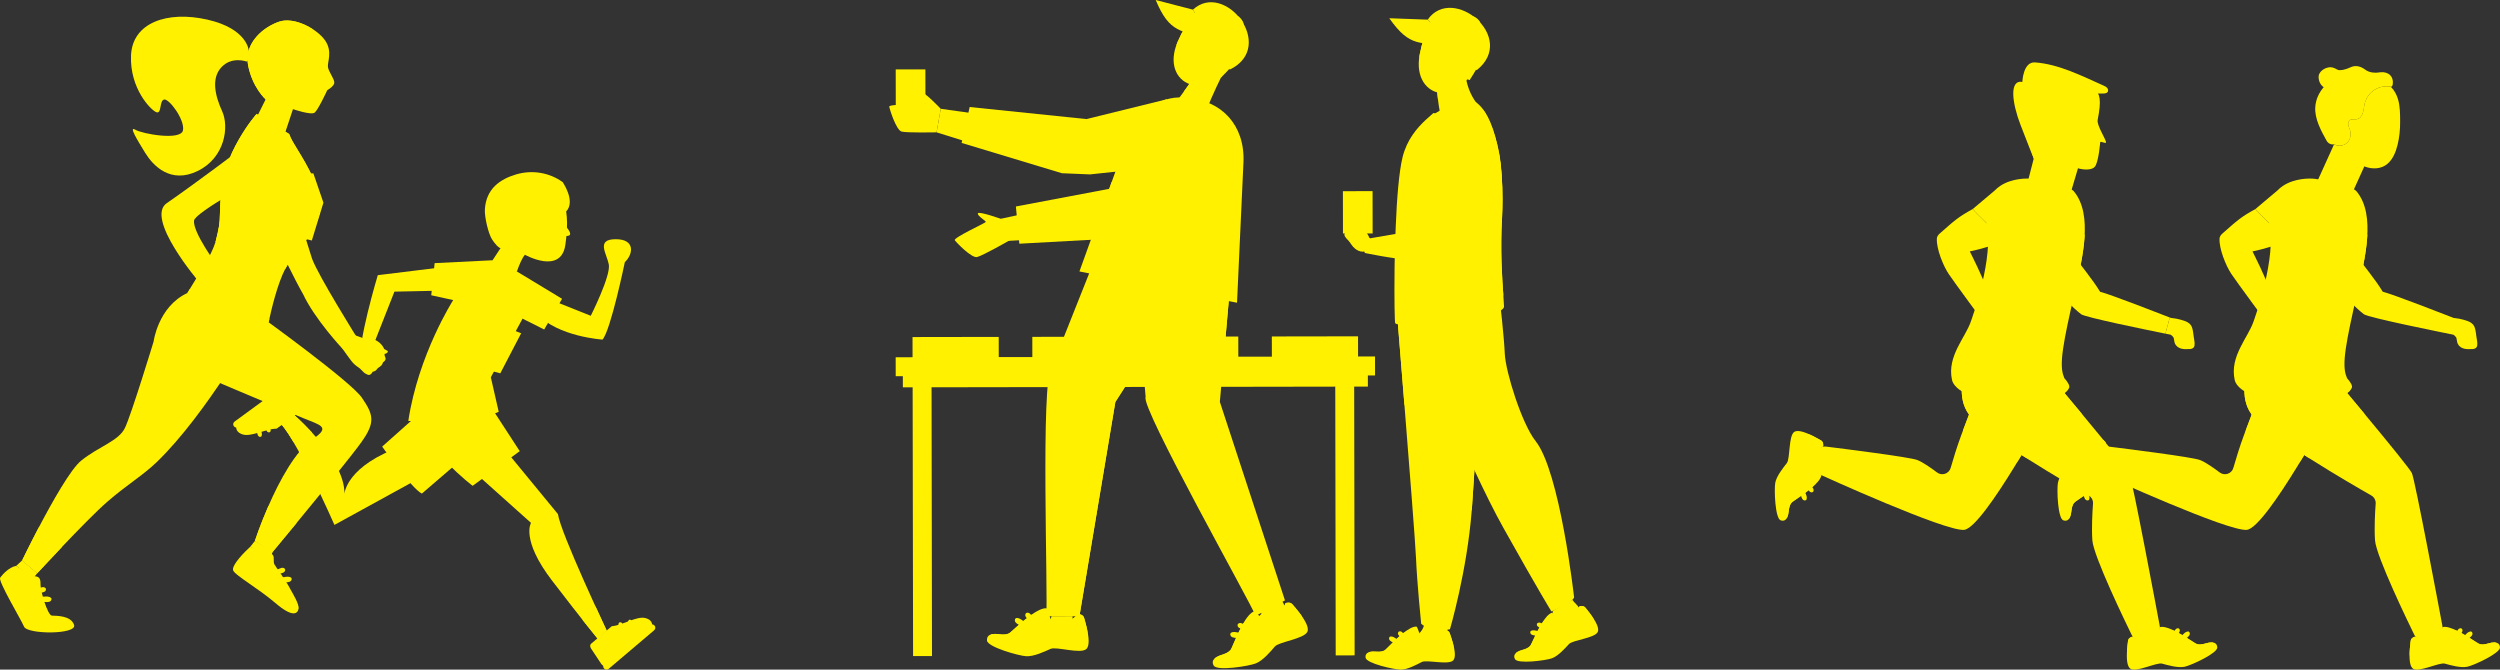 <?xml version="1.0" encoding="UTF-8"?>
<svg id="_レイヤー_2" data-name="レイヤー 2" xmlns="http://www.w3.org/2000/svg" xmlns:xlink="http://www.w3.org/1999/xlink" viewBox="0 0 112.829 30.221">
  <rect x="0" y="0" width="112.829" height="30.221" fill="#333333" stroke="none"/>
  <defs>
    <style>
      .cls-1 {
        clip-path: url(#clippath);
      }

      .cls-2, .cls-3 {
        fill: #fff100;
      }

      .cls-4 {
        clip-path: url(#clippath-1);
      }

      .cls-5 {
        clip-path: url(#clippath-3);
      }

      .cls-6 {
        clip-path: url(#clippath-2);
      }

      .cls-7 {
        clip-path: url(#clippath-6);
      }

      .cls-8 {
        clip-path: url(#clippath-5);
      }

      .cls-3 {
        stroke-width: 0px;
      }
    </style>
    <clipPath id="clippath">
      <path class="cls-3" d="M49.366,5.477l-1.067.206c-.094.018-.19.021-.284.008l-5.557-.781-.189,1.063,5.03,1.573c.576.221,1.6.053,2.204.032l-.137-2.101Z"/>
    </clipPath>
    <clipPath id="clippath-1">
      <path class="cls-3" d="M49.445,11.611l-1.987,4.996c-.504.515-.15,10.354-.24,11.205l1.498-.002,1.622-9.67,3.618-5.632-4.511-.895Z"/>
    </clipPath>
    <clipPath id="clippath-2">
      <path class="cls-3" d="M51.182,11.676l.522,6.244c-.236.461,4.757,9.306,4.964,9.875l1.325-.698-2.939-8.961.483-5.477-4.355-.984Z"/>
    </clipPath>
    <clipPath id="clippath-3">
      <path class="cls-3" d="M55.446,2.841c-.975,1.908-3.253.901-2.214-1.13.853-2.019,3.068-.668,2.214,1.13Z"/>
    </clipPath>
    <clipPath id="clippath-5">
      <path class="cls-3" d="M52.265,7.608l-1.045.954-6.062,1.314.221,1.001,6.249-.33c.773.003,1.637-.87,2.226-1.281l-1.59-1.657Z"/>
    </clipPath>
    <clipPath id="clippath-6">
      <path class="cls-3" d="M66.523,2.888c-.541,2.073-2.983,1.58-2.405-.627.398-2.155,2.853-1.313,2.405.627Z"/>
    </clipPath>
  </defs>
  <g id="hyoushi">
    <g>
      <g>
        <g>
          <path class="cls-3" d="M93.378,8.957l.405-1.362s.512.158.746-.054c.098-.088.2-.486.258-1.12.006-.068.255.079.26.009.009-.135-.424-.767-.376-1.016.177-.913.109-1.161-.148-1.43-.571-.598-2.639-.754-2.956.241s-.244,1.486.218,2.933l-.363,1.414,1.955.384Z"/>
          <path class="cls-3" d="M94.107,4.21c-.034.409-.385.86-.723,1.029-.177.088-.633.119-.633.119.007.152.104.513.153.702-.079.048-.158.095-.236.143-.104-.164-.222-.469-.348-.616-.072-.084-.22-.183-.329-.114-.072.046-.105.134-.114.219-.024.217.086.444.271.561-.011.071-.045.516-.045.516l-.316.39s-.252-.62-.602-1.533c-.364-.951-.524-2.033.087-1.929,0,0,.03-.918.572-.88,1.066.075,2.126.615,3.089,1.044.06.027.121.055.164.104.043.049.063.125.028.181-.041.067-.133.074-.211.075-.269.001-.538.006-.806-.011Z"/>
          <path class="cls-3" d="M89.554,14.763c-.044-.129-.078-.26-.098-.395-.011-.074-.037-.167,0-.237,0,0,0-.002,0-.003-.012-.046.013-.08.048-.096.032-.072.105-.128.18-.16.14-.059.258-.007.347.108.085.11.149.316.299.397.019.01.042.012.064.015.112.014.209.012.303.085.161.124.195.317.194.508.014.142.005.293-.147.323-.126.025-.282-.006-.409-.016-.127-.011-.261-.017-.385-.047-.239-.058-.321-.269-.395-.483Z"/>
          <path class="cls-3" d="M89.475,12.562c-.15-.34-.304-.678-.472-1.009-.031-.06-.064-.131-.102-.205.558-.116.943-.257,1.366-.385-.013-.015-.027-.031-.04-.046-.121-.209-.247-.415-.377-.618-.143-.224-.652-.65-.813-.867-.668.366-.834.527-1.447,1.067-.081.071-.171.138-.177.277-.019.456.279,1.203.528,1.579.238.36,1.64,2.257,1.64,2.257l.547-.464s-.349-.899-.653-1.586Z"/>
          <g>
            <g>
              <path class="cls-3" d="M92.061,18.473c.139.123.174.326.083.488-.231.415-.699,1.24-1.227,2.1-.836,1.362-1.825,2.81-2.274,2.852-.851.08-6.442-2.468-6.442-2.468l-.524-.243c-.291-.135-.308-.543-.03-.702l.518-.296c.074-.042.159-.06.244-.049.678.084,3.793.473,4.127.608.252.102.602.345.882.558.222.168.543.063.619-.205.12-.425.296-.988.475-1.471.354-.961.783-2.062,1.033-2.696.101-.255.424-.331.629-.149l1.887,1.673Z"/>
              <path class="cls-3" d="M92.144,18.961c-.205.368-.595,1.058-1.05,1.809-.103.17-.318.242-.498.158-.583-.27-1.296-.733-1.835-1.108-.148-.103-.206-.293-.143-.462.33-.887.702-1.838.927-2.409.101-.255.424-.331.629-.149l1.887,1.673c.139.123.174.326.083.488Z"/>
            </g>
            <path class="cls-3" d="M97.477,28.358l-.054.545c-.031.314-.4.467-.644.267l-.469-.385c-.044-.036-.079-.08-.104-.131-.255-.521-1.725-3.546-1.775-4.271-.038-.563.002-1.28.03-1.651.011-.152-.065-.294-.197-.37-.458-.261-1.574-.905-2.682-1.606-1.195-.756-2.383-1.579-2.728-2.062-.557-.777-.253-1.814-.048-2.319.072-.177.26-.276.447-.237l2.996.628c.086.018.164.064.22.131.239.284.935,1.112,1.654,1.981.928,1.118,1.893,2.303,1.972,2.473.144.316,1.26,6.268,1.377,6.896.007.037.008.072.004.11Z"/>
            <path class="cls-3" d="M93.918,18.632c.125.151.12.369-.008.517-.237.275-.509.522-.8.738-.413.307-.864.557-1.33.778-.123.058-.267.048-.382-.025-1.131-.723-2.217-1.487-2.544-1.944-.557-.777-.253-1.814-.048-2.319.072-.177.26-.276.447-.237l2.996.628c.086.018.164.064.22.131.216.257.806.959,1.449,1.733Z"/>
            <g>
              <path class="cls-3" d="M80.365,23.484c-.252-.082-.299-1.387-.245-1.693.055-.306.364-.688.522-.89.157-.203.072-1.224.334-1.408.077-.053.198-.049.336-.017.338.084.777.349.871.4.133.072.099.261.099.261,0,0,0,.001-.002.002-.049.032-.668.462-.733.696-.005.018-.005.036-.004.053-.037.053-.063.099-.073.135-.033.116.117.274.278.413.179.155.184.437.004.591-.001.001-.003.002-.004.003-.004.002-.006.004-.008.006-.27.202-.62.454-.78.568-.01.008-.02.015-.03.021-.01.008-.02.015-.028.02-.18.126-.168.468-.198.572-.015.046-.032.12-.071.181-.049.077-.128.131-.268.086Z"/>
              <path class="cls-3" d="M80.633,23.399c-.189-.282-.221-1.355-.172-1.629.055-.306.364-.688.522-.89.101-.13.102-.598.159-.965.04-.256.316-.406.551-.298.227.105.43.226.49.259.133.072.099.261.099.261,0,0,0,.001-.002.002-.049.032-.668.462-.733.696-.005.018-.005.036-.004.053.038.23.667.488.659.557-.01.08-.059.17-.132.264-.083.105-.197.215-.322.322-.004.002-.006.004-.008.006-.284.241-.623.465-.78.568-.01.008-.02.015-.03.021-.01.008-.02.015-.028.02-.18.126-.168.468-.198.572-.015.046-.032.12-.071.181Z"/>
              <path class="cls-3" d="M81.841,22.174c.024-.071.006-.105-.034-.163-.032-.046-.063-.093-.098-.138-.054-.071-.121-.192-.224-.183-.04.003-.055.041-.047.075.02.084.078.171.121.244.043.074.094.204.189.212.034.003.08-.01.093-.048Z"/>
              <path class="cls-3" d="M81.534,22.533c.032-.1-.015-.193-.054-.287-.038-.092-.079-.196-.144-.272-.051-.06-.166-.035-.155.057.011.096.051.188.082.279.028.082.05.205.125.256.043.029.126.033.146-.031Z"/>
            </g>
            <g>
              <path class="cls-3" d="M100.071,29.213c.021.264-1.165.81-1.469.877-.304.067-.775-.072-1.023-.14-.247-.067-1.158.404-1.428.233-.079-.051-.122-.164-.145-.304-.053-.344.024-.851.035-.958.016-.15.202-.191.202-.191,0,0,.001,0,.003.001.048.033.684.439.925.409.018-.002.035-.009.05-.017.063.013.115.02.153.016.12-.014.208-.213.274-.415.074-.225.333-.338.545-.231.001,0,.003.001.004.002.003.003.006.004.009.005.29.172.658.398.824.502.012.006.022.013.031.019.012.006.022.013.029.018.185.118.496-.024.604-.037.048-.004.123-.017.194-.003.09.016.17.068.182.214Z"/>
              <path class="cls-3" d="M99.889,28.999c-.188.282-1.166.725-1.437.785-.304.067-.775-.072-1.023-.14-.159-.043-.591.136-.952.224-.252.061-.496-.136-.486-.394.01-.25.044-.484.051-.552.016-.15.202-.191.202-.191,0,0,.001,0,.003.001.048.033.684.439.925.409.018-.002.035-.009.05-.017.198-.124.194-.803.261-.822.078-.021.18-.011.294.021.129.037.275.099.421.173.003.003.006.004.009.005.332.169.669.396.824.502.012.006.022.013.031.019.012.006.022.013.029.018.185.118.496-.024.604-.037.048-.004.123-.017.194-.003Z"/>
              <path class="cls-3" d="M98.294,28.354c-.074.005-.099.035-.137.094-.03.048-.062.095-.09.143-.045.077-.131.186-.083.277.018.035.059.035.088.015.07-.05.128-.137.179-.206.051-.068.152-.165.123-.256-.011-.033-.04-.07-.08-.068Z"/>
              <path class="cls-3" d="M98.743,28.499c-.105.009-.173.088-.244.161-.07.071-.151.148-.196.238-.036.071.032.166.112.121.084-.047.154-.119.226-.183.065-.058.17-.125.188-.214.011-.051-.018-.128-.085-.123Z"/>
            </g>
          </g>
          <path class="cls-3" d="M93.599,8.637c-.196-.238-1.319-.484-1.871-.564-.248-.036-.933-.031-1.455.317,0,0-.003.002-.003.002-.087.058-.169.126-.244.205l-.991.835c.112.15.393.402.603.617.399,1.503-.663,4.38-.693,4.468-.245.721-1.08,1.563-.849,2.624.077.354.548.598.733.665.997.36,1.841.408,2.905.285.263-.03.731-.075.989-.133.241-.055.569-.232.66-.455.038-.093-.049-.248-.219-.44-.004-.015-.007-.032-.013-.045-.245-.547-.019-1.61.473-3.79.347-1.54.862-3.515-.025-4.59Z"/>
          <path class="cls-3" d="M93.625,13.227c.186-.823.419-1.77.461-2.638l-.432-.077-.486,2.192.458.524Z"/>
          <g>
            <path class="cls-3" d="M94.78,13.168c-.338-.559-.88-1.204-1.332-1.822-.449.339-.858.729-1.219,1.161.655.703,1.352,1.417,1.7,1.677.185.138,2.94.701,3.8.875l.197-.73c-.361-.141-2.697-1.051-3.146-1.161Z"/>
            <path class="cls-3" d="M99.005,15.184c-.017-.126-.031-.259-.067-.382-.07-.235-.285-.307-.503-.369-.131-.037-.264-.064-.399-.077-.018-.002-.037-.004-.057-.007-.003,0-.012-.007-.025-.01-.006-.002-.019-.008-.028-.011l-.197.73c.109.022.189.038.228.046,0-.002,0-.003,0-.004.054.034.102.075.134.127.011.018.015.041.019.063.02.111.023.208.1.299.132.155.327.178.517.167.142.006.292-.011.315-.164.019-.127-.021-.282-.038-.408Z"/>
          </g>
        </g>
        <g>
          <path class="cls-3" d="M108.229,4.485c-.064-.215-.171-.415-.329-.571-.002,0-.003,0-.005-.001-.009-.003-.107-.013-.11-.013-.046,0-.143-.009-.223.004-.43.071-.744.372-.845.782-.044.177-.031.412-.184.598-.166.202-.4.006-.521.178-.104.148.052.357.07.509.02.166-.024.341-.145.462-.161.161-.42.186-.595.076l-.846,1.867,1.508.683.702-1.55c.011.004.022.009.033.013.336.123.727.112,1.009-.126.251-.212.38-.544.457-.853.087-.347.119-.701.117-1.058-.002-.328,0-.683-.094-1Z"/>
          <path class="cls-3" d="M107.42,3.261c-.026.003-.051.008-.077.012-.131.018-.395.023-.6-.131-.17-.128-.383-.206-.603-.128-.091.032-.302.152-.544.152-.126,0-.158-.077-.325-.12-.237-.061-.594.126-.627.385-.017.132.034.327.157.446.024.024.048.043.07.059-.216.25-.357.555-.379.897-.034.532.259,1.063.509,1.514.076.137.212.187.34.17l.004-.008c.174.11.434.086.595-.076.121-.121.164-.296.145-.462-.018-.152-.174-.361-.07-.509.121-.172.355.023.521-.178.153-.186.141-.421.184-.598.039-.156.108-.296.203-.414.012-.014.024-.028.036-.042.006-.006.012-.013.018-.019.012-.012.023-.024.036-.036.006-.006.013-.012.019-.017.011-.01.022-.02.034-.029.006-.005.012-.01.018-.015.015-.012.031-.023.046-.035.006-.004.012-.008.018-.012.014-.01.029-.019.044-.028.004-.002.008-.005.012-.007.018-.01.037-.02.055-.03.006-.003.011-.006.017-.008.019-.009.039-.018.059-.026.004-.002.008-.003.012-.004.019-.007.037-.014.057-.02.004-.001.008-.003.013-.004.022-.007.044-.013.066-.018.005-.001.01-.002.015-.003.023-.005.047-.01.071-.014.011-.002.023-.003.035-.004.002,0,.003,0,.005,0,.011,0,.022-.002.034-.002.059-.002.117.002.15.002.003,0,.101.01.11.013.047.015.076-.062.081-.089.065-.369-.19-.606-.557-.563Z"/>
          <path class="cls-3" d="M102.311,14.763c-.044-.129-.078-.26-.098-.395-.011-.074-.037-.167,0-.237,0,0,0-.002,0-.003-.012-.046.013-.08.048-.096.032-.072.105-.128.18-.16.14-.059.258-.007.347.108.085.11.149.316.299.397.019.01.042.012.064.015.112.014.209.012.303.085.161.124.195.317.194.508.014.142.005.293-.147.323-.126.025-.282-.006-.409-.016-.127-.011-.261-.017-.385-.047-.239-.058-.321-.269-.395-.483Z"/>
          <path class="cls-3" d="M102.233,12.562c-.15-.34-.304-.678-.472-1.009-.031-.06-.064-.131-.102-.205.558-.116.943-.257,1.366-.385-.013-.015-.027-.031-.04-.046-.121-.209-.247-.415-.377-.618-.143-.224-.652-.65-.813-.867-.668.366-.834.527-1.447,1.067-.081.071-.171.138-.177.277-.019.456.279,1.203.528,1.579.238.36,1.64,2.257,1.64,2.257l.547-.464s-.349-.899-.653-1.586Z"/>
          <g>
            <g>
              <path class="cls-3" d="M104.819,18.473c.139.123.174.326.083.488-.231.415-.699,1.24-1.227,2.1-.836,1.362-1.825,2.81-2.274,2.852-.851.08-6.442-2.468-6.442-2.468l-.524-.243c-.291-.135-.308-.543-.03-.702l.518-.296c.074-.042.159-.06.244-.049.678.084,3.793.473,4.127.608.252.102.602.345.882.558.222.168.543.063.619-.205.12-.425.296-.988.475-1.471.354-.961.783-2.062,1.033-2.696.101-.255.424-.331.629-.149l1.887,1.673Z"/>
              <path class="cls-3" d="M104.902,18.961c-.205.368-.595,1.058-1.05,1.809-.103.17-.318.242-.498.158-.583-.27-1.296-.733-1.835-1.108-.148-.103-.206-.293-.143-.462.33-.887.702-1.838.927-2.409.101-.255.424-.331.629-.149l1.887,1.673c.139.123.174.326.083.488Z"/>
            </g>
            <path class="cls-3" d="M110.234,28.358l-.054.545c-.031.314-.4.467-.644.267l-.469-.385c-.044-.036-.079-.08-.104-.131-.255-.521-1.725-3.546-1.775-4.271-.038-.563.002-1.28.03-1.651.011-.152-.065-.294-.197-.37-.458-.261-1.574-.905-2.682-1.606-1.195-.756-2.383-1.579-2.728-2.062-.557-.777-.253-1.814-.048-2.319.072-.177.26-.276.447-.237l2.996.628c.086.018.164.064.22.131.239.284.935,1.112,1.654,1.981.928,1.118,1.893,2.303,1.972,2.473.144.316,1.26,6.268,1.377,6.896.007.037.008.072.004.11Z"/>
            <path class="cls-3" d="M106.675,18.632c.125.151.12.369-.008.517-.237.275-.509.522-.8.738-.413.307-.864.557-1.33.778-.123.058-.267.048-.382-.025-1.131-.723-2.217-1.487-2.544-1.944-.557-.777-.253-1.814-.048-2.319.072-.177.26-.276.447-.237l2.996.628c.086.018.164.064.22.131.216.257.806.959,1.449,1.733Z"/>
            <g>
              <path class="cls-3" d="M93.122,23.484c-.252-.082-.299-1.387-.245-1.693.055-.306.364-.688.522-.89.157-.203.072-1.224.334-1.408.077-.053.198-.049.336-.017.338.084.777.349.871.4.133.072.099.261.099.261,0,0,0,.001-.002.002-.049.032-.668.462-.733.696-.005.018-.005.036-.004.053-.037.053-.063.099-.073.135-.033.116.117.274.278.413.179.155.184.437.004.591-.001.001-.003.002-.004.003-.004.002-.006.004-.008.006-.27.202-.62.454-.78.568-.01.008-.02.015-.03.021-.01.008-.02.015-.028.02-.18.126-.168.468-.198.572-.015.046-.032.12-.071.181-.049.077-.128.131-.268.086Z"/>
              <path class="cls-3" d="M93.39,23.399c-.189-.282-.221-1.355-.172-1.629.055-.306.364-.688.522-.89.101-.13.102-.598.159-.965.04-.256.316-.406.551-.298.227.105.43.226.49.259.133.072.099.261.099.261,0,0,0,.001-.002.002-.049.032-.668.462-.733.696-.005.018-.005.036-.004.053.038.23.667.488.659.557-.01.08-.059.17-.132.264-.083.105-.197.215-.322.322-.004.002-.006.004-.008.006-.284.241-.623.465-.78.568-.01.008-.02.015-.03.021-.01.008-.02.015-.028.02-.18.126-.168.468-.198.572-.015.046-.032.12-.071.181Z"/>
              <path class="cls-3" d="M94.599,22.174c.024-.071.006-.105-.034-.163-.032-.046-.063-.093-.098-.138-.054-.071-.121-.192-.224-.183-.04.003-.055.041-.047.075.02.084.078.171.121.244.043.074.094.204.189.212.034.003.08-.01.093-.048Z"/>
              <path class="cls-3" d="M94.292,22.533c.032-.1-.015-.193-.054-.287-.038-.092-.079-.196-.144-.272-.051-.06-.166-.035-.155.057.011.096.051.188.082.279.028.082.05.205.125.256.043.029.126.033.146-.031Z"/>
            </g>
            <g>
              <path class="cls-3" d="M112.829,29.213c.021.264-1.165.81-1.469.877-.304.067-.775-.072-1.023-.14-.247-.067-1.158.404-1.428.233-.079-.051-.122-.164-.145-.304-.053-.344.024-.851.035-.958.016-.15.202-.191.202-.191,0,0,.001,0,.003.001.048.033.684.439.925.409.018-.002.035-.009.05-.017.063.013.115.02.153.016.12-.014.208-.213.274-.415.074-.225.333-.338.545-.231.001,0,.003.001.004.002.003.003.006.004.009.005.29.172.658.398.824.502.012.006.022.013.031.019.012.006.022.013.029.018.185.118.496-.024.604-.037.048-.004.123-.017.194-.003.09.016.17.068.182.214Z"/>
              <path class="cls-3" d="M112.646,28.999c-.188.282-1.166.725-1.437.785-.304.067-.775-.072-1.023-.14-.159-.043-.591.136-.952.224-.252.061-.496-.136-.486-.394.01-.25.044-.484.051-.552.016-.15.202-.191.202-.191,0,0,.001,0,.003.001.048.033.684.439.925.409.018-.002.035-.009.05-.017.198-.124.194-.803.261-.822.078-.021.18-.011.294.021.129.037.275.099.421.173.003.003.006.004.009.005.332.169.669.396.824.502.012.006.022.013.031.019.012.006.022.013.029.018.185.118.496-.024.604-.037.048-.004.123-.017.194-.003Z"/>
              <path class="cls-3" d="M111.052,28.354c-.074.005-.099.035-.137.094-.03.048-.062.095-.09.143-.045.077-.131.186-.083.277.018.035.059.035.088.015.07-.05.128-.137.179-.206.051-.068.152-.165.123-.256-.011-.033-.04-.07-.08-.068Z"/>
              <path class="cls-3" d="M111.5,28.499c-.105.009-.173.088-.244.161-.07.071-.151.148-.196.238-.036.071.032.166.112.121.084-.047.154-.119.226-.183.065-.058.17-.125.188-.214.011-.051-.018-.128-.085-.123Z"/>
            </g>
          </g>
          <path class="cls-3" d="M106.357,8.637c-.196-.238-1.319-.484-1.871-.564-.248-.036-.933-.031-1.455.317,0,0-.003.002-.003.002-.087.058-.169.126-.244.205l-.991.835c.112.15.393.402.603.617.399,1.503-.663,4.38-.693,4.468-.245.721-1.08,1.563-.849,2.624.077.354.548.598.733.665.997.36,1.841.408,2.905.285.263-.03.731-.075.989-.133.241-.055.569-.232.66-.455.038-.093-.049-.248-.219-.44-.004-.015-.007-.032-.013-.045-.245-.547-.019-1.61.473-3.79.347-1.54.862-3.515-.025-4.59Z"/>
          <path class="cls-3" d="M106.382,13.227c.186-.823.419-1.77.461-2.638l-.432-.077-.486,2.192.458.524Z"/>
          <path class="cls-3" d="M111.763,15.184c-.017-.126-.031-.259-.067-.382-.07-.235-.285-.307-.503-.369-.131-.037-.264-.064-.399-.077-.018-.002-.037-.004-.057-.007-.003,0-.012-.007-.025-.01-.271-.106-2.715-1.06-3.174-1.172-.338-.559-.88-1.204-1.332-1.822-.449.339-.858.729-1.219,1.161.655.703,1.352,1.417,1.7,1.677.209.156,3.684.851,4.029.921,0-.002,0-.003,0-.004.054.034.102.075.134.127.011.018.015.041.019.063.02.111.023.208.1.299.132.155.327.178.517.167.142.006.292-.011.315-.164.019-.127-.021-.282-.038-.408Z"/>
        </g>
      </g>
      <g>
        <g>
          <g>
            <g>
              <g>
                <path class="cls-2" d="M49.366,5.477l-1.067.206c-.094.018-.19.021-.284.008l-5.557-.781-.189,1.063,5.03,1.573c.576.221,1.6.053,2.204.032l-.137-2.101Z"/>
                <g class="cls-1">
                  <polygon class="cls-3" points="48.496 5.334 48.251 7.873 49.972 7.662 49.499 5.018 48.496 5.334"/>
                </g>
              </g>
              <path class="cls-3" d="M42.458,4.91s-.773-.81-.854-.718c-.081.091.194.477.143.507s-1.634-.018-1.614.114c.021.132.316,1.065.56,1.126.244.061,1.576.034,1.576.034l.189-1.063Z"/>
              <rect class="cls-3" x="40.427" y="3.132" width="1.339" height="1.909" transform="translate(-.007 .068) rotate(-.094)"/>
            </g>
            <polygon class="cls-3" points="49.195 7.871 52.509 7.518 52.67 4.478 49.032 5.374 43.763 4.83 43.399 6.45 47.924 7.818 49.195 7.871"/>
            <path class="cls-3" d="M56.871,27.25l.056.453-1.021,1.063c-.122.127-.156.313-.088.475h0l2.576-1.091-.653-1.269-.87.369Z"/>
            <g>
              <path class="cls-3" d="M54.776,30.038c.144.258,1.581.028,1.903-.098.323-.126.673-.546.86-.763.188-.215,1.323-.342,1.467-.668.042-.096.011-.227-.054-.371-.164-.351-.549-.774-.626-.865-.108-.129-.306-.052-.306-.052,0,0-.001,0-.002.003-.025.06-.361.83-.603.951-.018.009-.038.013-.057.015-.05.051-.094.09-.132.109-.12.061-.324-.069-.511-.215-.208-.162-.517-.107-.647.123,0,.002-.002.003-.003.005-.001.004-.003.007-.005.01-.162.338-.362.776-.452.975-.007.013-.012.026-.016.037-.007.013-.012.026-.016.035-.099.224-.475.285-.583.34-.047.026-.124.061-.182.117-.073.071-.115.168-.036.311Z"/>
              <path class="cls-3" d="M54.812,29.726c.349.145,1.528-.051,1.817-.163.323-.126.673-.546.86-.763.121-.139.632-.24,1.02-.382.271-.099.376-.433.206-.666-.163-.225-.34-.421-.389-.48-.108-.129-.306-.052-.306-.052,0,0-.001,0-.002.003-.025.06-.361.83-.603.951-.018.009-.038.013-.057.015-.26.008-.677-.623-.751-.6-.085.029-.173.101-.26.201-.097.114-.193.262-.283.421-.001.004-.003.007-.005.01-.203.362-.374.781-.452.975-.007.013-.012.026-.016.037-.007.013-.012.026-.016.035-.099.224-.475.285-.583.34-.047.026-.124.061-.182.117Z"/>
              <path class="cls-3" d="M55.89,28.142c.072-.041.114-.029.185.003.057.025.116.049.172.077.089.044.236.091.248.206.005.044-.033.069-.072.068-.096-.003-.203-.048-.293-.08-.09-.032-.243-.058-.272-.161-.01-.037-.006-.09.032-.112Z"/>
              <path class="cls-3" d="M55.564,28.554c.103-.057.214-.025.326-.003.109.022.231.044.329.099.077.043.073.173-.029.181-.107.008-.216-.015-.322-.03-.096-.013-.235-.011-.306-.081-.042-.041-.063-.13.003-.166Z"/>
            </g>
            <g>
              <path class="cls-2" d="M49.445,11.611l-1.987,4.996c-.504.515-.15,10.354-.24,11.205l1.498-.002,1.622-9.67,3.618-5.632-4.511-.895Z"/>
              <g class="cls-4">
                <path class="cls-3" d="M51.562,16.232l-.214-2.562s-2.336,3.993-2.374,4.651c-.038.658-.913,9.753-.913,9.753l1.083-.002c.312-1.528,1.458-10.734,2.417-11.84"/>
              </g>
            </g>
            <g>
              <path class="cls-2" d="M51.182,11.676l.522,6.244c-.236.461,4.757,9.306,4.964,9.875l1.325-.698-2.939-8.961.483-5.477-4.355-.984Z"/>
              <g class="cls-6">
                <path class="cls-3" d="M51.338,12.942s1.355,1.94,4.527,2.512l.158-2.255-4.542-.585-.144.328"/>
              </g>
            </g>
            <path class="cls-3" d="M47.458,27.811l-.125.439-1.354.583c-.161.069-.266.228-.265.404h0l2.797-.005-.108-1.423-.945.002Z"/>
            <g>
              <path class="cls-3" d="M44.544,28.907c.022.294,1.423.688,1.769.71.346.021.84-.214,1.101-.332.261-.117,1.344.244,1.612.009.078-.07.106-.202.107-.359-.002-.388-.174-.933-.205-1.048-.043-.163-.256-.176-.256-.176,0,0-.002,0-.003.002-.047.044-.676.602-.946.611-.02,0-.04-.004-.058-.01-.067.026-.123.043-.166.044-.135.005-.265-.198-.374-.409-.121-.235-.425-.314-.639-.16-.001.001-.003.002-.004.003-.003.003-.006.005-.009.007-.289.239-.654.552-.819.695-.012.009-.022.018-.03.027-.012.009-.022.018-.029.025-.184.162-.55.059-.671.064-.053.004-.138.003-.215.03-.096.033-.175.105-.163.267Z"/>
              <path class="cls-3" d="M44.707,28.64c.255.278,1.409.595,1.718.614.346.021.84-.214,1.101-.332.168-.075.674.047,1.086.081.287.024.523-.235.467-.518-.054-.273-.132-.525-.152-.599-.043-.163-.256-.176-.256-.176,0,0-.002,0-.003.002-.047.044-.676.602-.946.611-.02,0-.04-.004-.058-.01-.239-.102-.353-.85-.43-.859-.089-.01-.2.019-.32.074-.135.063-.285.157-.433.263-.003.003-.006.005-.009.007-.336.244-.667.552-.819.695-.012.009-.022.018-.03.027-.012.009-.022.018-.029.025-.184.162-.55.059-.671.064-.053.004-.138.003-.215.03Z"/>
              <path class="cls-3" d="M46.35,27.653c.083-.007.116.021.167.08.041.047.084.093.124.142.063.077.176.182.139.291-.014.042-.059.049-.094.031-.086-.043-.164-.129-.233-.195-.069-.066-.196-.155-.179-.261.006-.038.032-.084.076-.088Z"/>
              <path class="cls-3" d="M45.881,27.891c.117-.008.205.067.297.134.09.066.191.137.257.228.052.071-.006.188-.102.152-.101-.038-.19-.105-.28-.162-.082-.052-.208-.108-.244-.202-.021-.055-.002-.144.072-.15Z"/>
            </g>
            <g>
              <g>
                <g>
                  <g>
                    <path class="cls-2" d="M55.446,2.841c-.975,1.908-3.253.901-2.214-1.13.853-2.019,3.068-.668,2.214,1.13Z"/>
                    <g class="cls-5">
                      <polygon class="cls-3" points="52.72 2.017 55.111 2.136 55.11 1.51 53.261 .911 52.72 2.017"/>
                    </g>
                  </g>
                  <path class="cls-3" d="M55.489,2.742s-1.186,2.229-1.261,3.019c0,0-.864-.124-1.503-.702,0,0,1.381-1.731,1.499-2.221l1.266-.095Z"/>
                </g>
                <path class="cls-3" d="M53.665,3.802s.26.117.73-.001c0,0-.362.582-.972.341l.242-.339Z"/>
                <path class="cls-3" d="M53.354,1.198s.502.372,1.435.7c.158.735-.711,1.051.311,1.61.574-.582,1.932-1.876.262-2.836-.759-.469-1.505-.333-2.008.526Z"/>
                <path class="cls-3" d="M55.055,2.761c-.157.348-.7.095-.533-.249.156-.348.7-.095.533.249Z"/>
              </g>
              <g>
                <g>
                  <path class="cls-3" d="M53.838.436l1.662,2.706c2.143-1.034-.218-4.039-1.662-2.706Z"/>
                  <path class="cls-3" d="M54.689,1.821c-1.416-.469-1.891-.299-2.531-1.821l1.681.436.851,1.385Z"/>
                </g>
                <path class="cls-3" d="M56.102,1.134c-.099.084-.411-.33-.302-.402.099-.084.411.33.302.402Z"/>
              </g>
            </g>
            <path class="cls-2" d="M56.119,7.338c.081-1.716-1.026-2.804-2.489-2.902h0c-1.132-.225-2.296.558-2.766,1.859l-2.148,5.956,7.113,1.412.29-6.325Z"/>
            <path class="cls-3" d="M53.855,9.266l1.935-1.914s-1.201,2.979-1.57,3.072c-.368.093-1.799-.105-1.799-.105l1.434-1.053Z"/>
            <polygon class="cls-3" points="52.265 7.608 52.114 7.464 53.85 5.951 50.171 8.218 49.948 8.838 51.22 8.562 52.265 7.608"/>
            <g>
              <g>
                <path class="cls-2" d="M52.265,7.608l-1.045.954-6.062,1.314.221,1.001,6.249-.33c.773.003,1.637-.87,2.226-1.281l-1.59-1.657Z"/>
                <g class="cls-8">
                  <polygon class="cls-3" points="51.697 7.659 52.895 10.237 54.283 9.03 52.416 7.16 51.697 7.659"/>
                </g>
              </g>
              <path class="cls-3" d="M45.217,9.893s-1.053-.38-1.085-.262c-.032.118.386.341.354.39-.032.05-1.471.713-1.394.822.077.109.758.813,1.003.758s1.49-.763,1.49-.763l-.369-.945Z"/>
            </g>
          </g>
          <polygon class="cls-3" points="45.849 9.319 51.226 8.302 53.911 5.852 55.93 7.408 52.299 10.653 46.004 10.999 45.849 9.319"/>
        </g>
        <g>
          <g>
            <g>
              <path class="cls-3" d="M65.228,29.373l-2.646.004c.027-.095.116-.258.409-.306.408-.067,1.116-.305,1.272-.828.005-.017.01-.034.013-.052.124-.558,1.037.169,1.037.169,0,0,.003.022.007.061.022.204.076.857-.092.952Z"/>
              <g>
                <path class="cls-3" d="M61.631,29.683c.034.257,1.282.536,1.587.538.305.002.727-.228.95-.344.223-.115,1.192.149,1.415-.07.065-.065.083-.182.076-.321-.02-.34-.198-.81-.231-.91-.046-.141-.233-.142-.233-.142,0,0-.001,0-.002.002-.04.041-.564.561-.801.582-.018.001-.035-.002-.051-.006-.057.026-.106.043-.143.046-.118.011-.243-.161-.348-.341-.118-.2-.388-.255-.569-.109-.001.001-.003.002-.004.003-.002.003-.005.005-.007.007-.242.224-.548.516-.686.65-.01.009-.018.017-.025.025-.01.009-.018.017-.024.023-.153.151-.48.079-.586.089-.047.006-.121.009-.187.037-.083.034-.149.1-.131.242Z"/>
                <path class="cls-3" d="M61.762,29.441c.238.232,1.265.454,1.538.456.305.002.727-.228.95-.344.144-.074.594.009.957.019.253.007.447-.232.385-.477-.061-.237-.141-.454-.162-.518-.046-.141-.233-.142-.233-.142,0,0-.001,0-.002.002-.04.041-.564.561-.801.582-.018.001-.035-.002-.051-.006-.215-.078-.351-.729-.419-.734-.079-.004-.175.026-.278.08-.116.062-.243.151-.368.252-.002.003-.005.005-.007.007-.283.23-.559.517-.686.65-.01.009-.018.017-.025.025-.01.009-.018.017-.024.023-.153.151-.48.079-.586.089-.047.006-.121.009-.187.037Z"/>
                <path class="cls-3" d="M63.156,28.495c.072-.01.102.013.15.062.039.039.079.078.115.119.059.065.163.151.136.248-.01.037-.049.046-.081.032-.077-.034-.151-.105-.214-.16-.063-.055-.18-.127-.17-.22.004-.034.024-.075.063-.081Z"/>
                <path class="cls-3" d="M62.756,28.727c.102-.013.183.049.267.104.082.053.175.111.237.187.049.06.004.165-.082.139-.09-.028-.172-.083-.254-.129-.074-.042-.188-.085-.224-.166-.021-.047-.009-.127.056-.135Z"/>
              </g>
              <path class="cls-3" d="M63.075,14.448s.141,1.727.307,3.802c.226,2.82.497,6.283.525,6.939.047,1.139.233,2.962.233,2.962,0,0,.433.432,1.299.248,0,0,.767-2.603.983-5.357.003-.045.007-.091.01-.136.2-2.803.51-8.705.51-8.705l-3.867.246Z"/>
              <path class="cls-3" d="M63.075,14.448s.141,1.727.307,3.802l3.04,4.793c.003-.045.007-.091.01-.136.2-2.803.51-8.705.51-8.705l-3.867.246Z"/>
              <path class="cls-3" d="M63.708,14.652s2.505,6.25,4.151,9.187c1.645,2.937,2.159,3.756,2.159,3.756,0,0,.939-.378,1.024-.634,0,0-.637-5.673-1.738-7.055-.622-.781-1.355-3.125-1.391-3.945-.036-.82-.226-2.443-.226-2.443l-3.98,1.134Z"/>
            </g>
            <path class="cls-3" d="M66.975,5.008s-1.687.83-2.66.525c0,0,.239-.307.658-.536-.034-.198-.06-.37-.076-.516-.042-.337-.042-.528-.042-.528l.65-.521.617-.499c-.046,1.4.853,2.076.853,2.076Z"/>
            <path class="cls-3" d="M67.879,13.837c.004.105-.217.225-.314.27-.722.323-1.395.549-2.159.625-.902.095-1.969-.109-2.336-.101-.037,0-.071-.015-.101-.041-.026-.019-.047-1.123-.03-2.512,0-.056,0-.112.003-.168v-.019c.007-.543.024-1.112.05-1.681.05-1.25.146-2.456.309-3.122.197-.786.645-1.307,1.053-1.686l.336-.3c.337.067.693.048,1.048-.129.389-.192.814-.406.882-.354.51.377.849,1.235,1.034,2.32.106.625.159,1.325.157,2.058,0,.27-.007.547-.021.82-.087,1.482.005,2.77.058,3.515.015.217.027.386.031.505Z"/>
            <path class="cls-3" d="M67.848,13.332c-8.179.002-1.519-6.095-1.519-6.095l1.325-.298c.106.625.159,1.325.157,2.058,0,.27-.007.547-.021.82-.087,1.482.005,2.77.058,3.515Z"/>
            <rect class="cls-3" x="60.609" y="8.627" width="1.339" height="1.909" transform="translate(-.016 .101) rotate(-.094)"/>
            <path class="cls-3" d="M62.104,10.834l-.303-.097s-.213-.701-.929-.386c0,0-.291.155-.162.337.128.182.105.086.28.349.175.263.453.387.673.287l.252.007.189-.497Z"/>
            <path class="cls-3" d="M66.975,5.006s1.857,2.942-.11,6.35c-.614,1.064-5.267.061-5.267.061,0,0-.182-.327.303-.673,0,0,3.096-.529,3.465-.618.327-.079.104-3.088.477-3.962.373-.874,1.133-1.158,1.133-1.158Z"/>
            <path class="cls-3" d="M66.134,3.467s-.425.79-1.237,1.013c-.042-.337-.042-.528-.042-.528l.65-.521.629.036Z"/>
            <g>
              <path class="cls-2" d="M66.523,2.888c-.541,2.073-2.983,1.58-2.405-.627.398-2.155,2.853-1.313,2.405.627Z"/>
              <g class="cls-7">
                <polygon class="cls-3" points="63.683 2.671 66.044 2.273 65.908 1.661 63.973 1.474 63.683 2.671"/>
              </g>
            </g>
            <path class="cls-3" d="M64.126,1.735s.57.255,1.552.375c.313.683-.468,1.179.65,1.506.435-.692,1.483-2.248-.355-2.826-.842-.294-1.541-.002-1.847.946Z"/>
            <path class="cls-3" d="M66.124,2.895c-.078.374-.663.243-.574-.128.078-.374.663-.243.574.128Z"/>
            <g>
              <g>
                <path class="cls-3" d="M64.435.886l2.206,2.285c1.87-1.471-1.082-3.898-2.206-2.285Z"/>
                <path class="cls-3" d="M65.564,2.056c-1.484-.153-1.911.116-2.864-1.233l1.735.064,1.129,1.169Z"/>
              </g>
              <path class="cls-3" d="M66.796,1.081c-.079.104-.473-.234-.382-.328.079-.104.473.234.382.328Z"/>
            </g>
          </g>
          <path class="cls-3" d="M71.042,27.172l-.078-.1-.886.499c-.008.17-.012.366-.002.538.007.117,0,.236-.021.348-.018.088-.112.464-.386.563-.312.112-.336.352.196.347.095,0,.189-.001.278-.002.332-.002.615-.228.705-.547.035-.126.101-.267.215-.418.139-.164.304-.308.357-.487.091-.308-.377-.74-.377-.74Z"/>
          <g>
            <path class="cls-3" d="M68.373,29.746c.119.229,1.38.066,1.666-.035.285-.101.603-.46.772-.644.17-.183,1.165-.265,1.299-.546.039-.083.016-.198-.037-.326-.134-.311-.46-.69-.524-.773-.091-.116-.266-.053-.266-.053,0,0-.001,0-.002.002-.023.052-.337.716-.552.816-.016.007-.033.011-.05.012-.045.043-.085.076-.118.092-.106.05-.281-.069-.441-.201-.178-.147-.449-.107-.569.091,0,.001-.002.003-.002.004-.001.004-.003.006-.005.009-.151.292-.337.669-.421.84-.006.011-.011.022-.015.032-.006.011-.011.022-.015.03-.092.193-.422.236-.518.281-.041.021-.11.05-.162.098-.066.06-.105.144-.04.271Z"/>
            <path class="cls-3" d="M68.413,29.475c.301.136,1.337-.004,1.592-.095.285-.101.603-.46.772-.644.109-.118.558-.193.901-.307.239-.079.34-.368.198-.577-.137-.201-.286-.377-.327-.429-.091-.116-.266-.053-.266-.053,0,0-.001,0-.002.002-.023.052-.337.716-.552.816-.016.007-.033.011-.05.012-.227,0-.576-.562-.64-.544-.075.023-.154.084-.232.169-.087.097-.175.224-.258.36-.001.004-.003.006-.005.009-.187.311-.347.673-.421.84-.006.011-.011.022-.015.032-.006.011-.011.022-.015.03-.092.193-.422.236-.518.281-.041.021-.11.05-.162.098Z"/>
            <path class="cls-3" d="M69.396,28.118c.064-.034.1-.022.162.007.049.024.1.046.148.072.077.041.204.086.211.186.003.038-.03.06-.065.057-.084-.005-.176-.048-.254-.077-.078-.03-.211-.057-.234-.148-.008-.033-.003-.079.031-.097Z"/>
            <path class="cls-3" d="M69.101,28.47c.091-.047.188-.016.285.006.095.022.201.045.285.095.066.04.06.153-.03.158-.094.004-.189-.019-.281-.034-.083-.014-.205-.016-.266-.079-.035-.037-.051-.115.007-.145Z"/>
          </g>
        </g>
        <g>
          <rect class="cls-3" x="41.185" y="15.208" width="3.89" height="1.12" transform="translate(-.026 .071) rotate(-.094)"/>
          <rect class="cls-3" x="46.591" y="15.199" width="3.891" height="1.12" transform="translate(-.026 .08) rotate(-.094)"/>
          <rect class="cls-3" x="51.996" y="15.19" width="3.891" height="1.12" transform="translate(-.026 .089) rotate(-.094)"/>
          <rect class="cls-3" x="57.401" y="15.181" width="3.891" height="1.12" transform="translate(-.026 .098) rotate(-.094)"/>
          <g>
            <rect class="cls-3" x="41.198" y="16.549" width=".854" height="13.06" transform="translate(-.038 .069) rotate(-.094)"/>
            <rect class="cls-3" x="60.272" y="16.518" width=".854" height="13.06" transform="translate(-.038 .1) rotate(-.094)"/>
            <rect class="cls-3" x="40.747" y="16.715" width="20.987" height=".749" transform="translate(-.028 .084) rotate(-.094)"/>
            <rect class="cls-3" x="40.424" y="16.106" width="21.633" height=".856" transform="translate(-.027 .084) rotate(-.094)"/>
          </g>
        </g>
      </g>
      <g>
        <g>
          <path class="cls-3" d="M16.333,19.925c-.439.617-1.901,2.407-2.941,3.668l-.048.059c-.45.546-.815.985-.972,1.174l-.025.03-.025.03c-.022.026-.034.04-.034.04l-.786-.512s.231-.708.614-1.583c.487-1.113,1.219-2.497,2.03-3.039.799-.534.282-.61-.47-.925-2.397-1.003-3.832-1.614-3.832-1.614l1.905-2.98s4.083,2.941,4.584,3.678c.501.738.631,1.084-.002,1.973Z"/>
          <path class="cls-3" d="M11.637,14.549s-2.292,4.114-4.559,6.302c-.642.619-1.321,1.001-2.24,1.798-.488.424-1.349,1.307-2.047,2.04l-.029.031c-.498.524-.909.967-1.036,1.104-.004.005-.009.009-.012.013l-.014.015-.014.016-.687-.576s.321-.667.754-1.493c.609-1.159,1.438-2.632,1.914-3.013.814-.653,1.685-.876,1.973-1.476.288-.6,1.292-3.895,1.292-3.895,0,0,.202-1.579,1.53-2.194,1.294-.6,3.175,1.331,3.175,1.331Z"/>
          <path class="cls-3" d="M11.767,7.976s-2.95,1.605-3.008,1.974c-.08.517,1.052,2.046,1.052,2.046l-.845.708s-2.434-2.855-1.439-3.536c1.195-.819,3.566-2.607,3.566-2.607l.675,1.415Z"/>
          <g>
            <path class="cls-3" d="M11.225,2.273s-.065-.98-1.868-1.388c-1.803-.408-3.383.132-3.444,1.618-.061,1.486.889,2.465,1.142,2.56.253.094.126-.506.347-.57.221-.064.95.916.856,1.39-.094.474-1.834.161-2.15-.028-.317-.189.096.474.444,1.043.349.569,1.141,1.421,2.373.818,1.232-.603,1.42-1.994,1.103-2.69-.317-.695-.508-1.485-.035-1.992.474-.507,1.138-.255,1.138-.255,0,0,.19-.127.094-.506Z"/>
            <path class="cls-3" d="M11.988,4.485s-.602-.537-.793-1.548c-.191-1.012.725-1.74,1.42-1.963.695-.222,1.708.345,2.057.851s.096.98.128,1.201c.032.221.317.569.286.727-.031.158-.316.317-.316.317,0,0-.41.886-.568,1.013-.158.127-.98-.157-.98-.157l-.378,1.139-1.455-.377.599-1.203Z"/>
            <path class="cls-3" d="M11.988,4.485s-.602-.537-.793-1.548c-.191-1.012.725-1.74,1.42-1.963.463-.148,1.063.056,1.518.357-.149-.008-.304.027-.442.147-.474.412-.535,1.424-.535,1.424,0,0-.538-.379-.601.064-.063.443,0,.632.128.695l.127.063s-.126.569-.252.664c-.069.052-.328.094-.58.117l.011-.021Z"/>
          </g>
          <path class="cls-3" d="M13.082,11.801c-.071.087-.139.197-.204.323-.359.689-.631,1.852-.721,2.271-.021.099-.031.15-.031.15-1.995.113-3.663-1.327-3.663-1.327.034-.059.069-.117.102-.173.545-.914.944-1.456,1.166-2.136h0c.125-.382.193-.807.2-1.367.019-1.617.436-2.523.847-3.242.41-.72.799-1.144.799-1.144l1.473.891c.158.453.556.881,1.084,1.984.562,1.174.583,1.762-1.05,3.769Z"/>
          <polygon class="cls-3" points="12.322 24.885 12.185 25.17 11.295 24.676 11.503 24.414 12.322 24.885"/>
          <path class="cls-3" d="M11.295,24.676s.852.324.888.319c.035-.004.072-.043.14.068.068.111-.001.288.06.405.061.117.515.719.716,1.112.073.142.421.69.376.897-.045.207-.24.424-1.035-.253-.795-.677-1.797-1.239-1.912-1.467-.115-.228.539-.875.766-1.081Z"/>
          <g>
            <path class="cls-3" d="M12.837,25.653c-.067-.043-.108-.034-.178-.007-.056.021-.114.042-.169.065-.088.038-.231.075-.249.185-.007.042.028.068.066.069.092.002.198-.036.286-.062.088-.026.237-.044.27-.141.012-.035.01-.086-.025-.109Z"/>
            <path class="cls-3" d="M13.129,26.065c-.096-.06-.205-.035-.313-.019-.106.016-.224.031-.321.078-.076.037-.079.163.018.175.103.013.209-.004.311-.012.093-.008.226.002.298-.063.042-.037.067-.122.006-.16Z"/>
          </g>
          <polygon class="cls-3" points="1.482 26.119 1.685 25.867 .998 25.291 .733 25.538 1.482 26.119"/>
          <path class="cls-3" d="M13.082,11.801c-.071.087-.139.197-.204.323,0,0-1.774-.734-3.148-1.214.125-.382.193-.807.2-1.367.019-1.617.436-2.523.847-3.242.41-.72.805-1.164.805-1.164l1.468.911c.158.453.556.881,1.084,1.984.562,1.174.583,1.762-1.05,3.769Z"/>
          <polygon class="cls-3" points="13.797 7.841 14.142 7.823 14.597 9.147 14.074 10.854 13.692 10.764 13.797 7.841"/>
          <path class="cls-3" d="M12.703,7.289s-.308-.972-1.165-.658c-.857.313-.476,1.289-.476,1.289l1.641-.631Z"/>
          <path class="cls-3" d="M.733,25.538s.66.457.839.47c.179.012.266.088.256.361-.01.272.317,1.404.513,1.415s.865-.012,1.003.423c.139.435-2.105.432-2.258.076-.153-.355-1.187-2.068-1.078-2.213.109-.145.398-.474.725-.532Z"/>
          <g>
            <path class="cls-3" d="M2.049,26.537c-.062-.05-.104-.045-.176-.026-.058.015-.117.029-.175.047-.092.028-.238.05-.267.157-.011.041.02.071.058.076.091.012.201-.015.291-.031.09-.016.24-.018.283-.111.015-.034.02-.084-.013-.111Z"/>
            <path class="cls-3" d="M2.295,26.978c-.089-.07-.2-.057-.309-.052-.107.004-.227.007-.328.043-.08.029-.096.153,0,.176.101.024.208.019.311.021.093.002.224.026.303-.03.046-.033.079-.114.023-.158Z"/>
          </g>
          <polygon class="cls-3" points="9.885 10.215 13.219 11.483 12.878 12.124 9.73 10.91 9.885 10.215"/>
          <path class="cls-3" d="M14.08,11.665l-1.377-4.376-1.641.631s1.929,4.163,2.605,5.336l.002-.002c.519,1.135,1.791,2.489,1.791,2.489l.696-.435s-1.815-2.899-2.076-3.643Z"/>
          <path class="cls-3" d="M17.092,15.609s.289.173.382.217c.094.044-.05.172-.168.14-.118-.033-.214-.356-.214-.356Z"/>
          <path class="cls-3" d="M16.628,16.923s-.139-.051-.194-.102c0,0-.094-.098-.164-.164-.023-.021-.042-.039-.056-.049-.058-.043-.195-.124-.311-.262-.116-.138-.482-.657-.482-.657l.343-.309.266-.248s.91.319,1.031.437c.012.012.023.023.033.035.094.109.125.221.168.282.016.023.161.256.14.324-.03.094-.092.14-.162.148,0,0-.067.181-.187.231,0,0-.056.169-.231.187,0,0-.078.162-.195.146Z"/>
          <path class="cls-3" d="M12.157,14.395c-.021.099-.031.15-.031.15-1.995.113-3.663-1.327-3.663-1.327.034-.059.069-.117.102-.173,0,0,1.382,1.192,3.593,1.349Z"/>
          <path class="cls-3" d="M13.392,23.593l-.048.059-.972,1.174-.025.03-.025.03-.82-.472s.231-.708.614-1.583l1.275.763Z"/>
          <path class="cls-3" d="M2.791,24.689l-.029.031-1.036,1.104-.012.013-.014.015-.014.016-.687-.576s.321-.667.754-1.493l1.038.891Z"/>
        </g>
        <g>
          <path class="cls-3" d="M25.395,8.222s.601.864.157,1.321c-.444.457-.691-.733-.691-.733l-.078-.367.612-.221Z"/>
          <path class="cls-3" d="M22.613,11.163l-.577.878,1.119.741s.302-1.046.538-1.283c0,0,1.621.908,1.821-.441.2-1.35.097-2.8-1.32-2.764-1.417.036-1.855.34-1.718,1.352.136,1.012.137,1.518.137,1.518Z"/>
          <path class="cls-3" d="M25.304,9.961s.661.629.341.679c-.32.05-.353.094-.353.094l.011-.773Z"/>
          <path class="cls-3" d="M19.038,21.525l-3.944,2.165s-1.896-4.315-2.571-4.685l.607-.406s2.43,2.026,2.416,3.684c0,0,.07-1.284,2.681-2.174l.812,1.416Z"/>
          <path class="cls-3" d="M19.394,18.245l-2.146,1.91s1.319,1.887,1.791,2.122l2.207-1.898-1.852-2.135Z"/>
          <path class="cls-3" d="M14.087,19.53l-.837.43c-.289-.489-.55-.857-.726-.954l.607-.405.007.005c.059.049.478.408.95.925Z"/>
          <g>
            <path class="cls-3" d="M10.587,19.026l2.173-1.588c.067-.049.161-.034.21.033h0c.049.067.034.161-.033.21l-2.173,1.588c-.067.049-.161.034-.21-.033h0c-.049-.067-.034-.161.033-.21Z"/>
            <path class="cls-3" d="M13.488,18.412l-.414-.735c-.051-.091-.153-.132-.214-.087l-2.129,1.556c-.055.04-.085.115-.066.201.019.088.086.193.28.258.384.129,1.048-.254,1.522-.256.01,0,.019-.003.027-.009l.98-.716c.055-.04.062-.13.016-.212Z"/>
            <g>
              <path class="cls-3" d="M12.202,19.48c.026-.058.014-.089-.016-.142-.024-.042-.046-.085-.072-.126-.04-.065-.087-.174-.176-.175-.034,0-.051.03-.047.06.01.073.052.152.083.219.031.067.063.182.143.197.029.005.069-.002.083-.033Z"/>
              <path class="cls-3" d="M11.805,19.681c.036-.083.004-.166-.022-.249-.025-.082-.051-.174-.1-.245-.039-.056-.138-.043-.137.035.002.083.027.165.046.245.017.072.025.179.085.228.034.029.104.038.127-.014Z"/>
            </g>
          </g>
          <path class="cls-3" d="M24.829,13.521l1.833.73s.916-1.814.814-2.32c-.102-.506-.587-1.134.315-1.135s.779.695.409,1.033c0,0-.636,3.078-1.007,3.497,0,0-2.021-.126-2.967-1.171l.603-.634Z"/>
          <path class="cls-3" d="M19.97,13.117l-2.169.045-.859,2.184s.48.216.413.655c-.033.216-.06.433-.168.514-.218.165-.781.552-.918-.114-.169-.826.781-3.982.781-3.982l3.054-.375s.103,1.073-.133,1.073Z"/>
          <path class="cls-3" d="M21.231,21.151l2.734,2.447s-.469.754.951,2.607c1.42,1.853,2.062,2.628,2.062,2.628l.404-.372s-2.082-4.407-2.201-5.259l-3.617-4.4-1.449.832,1.116,1.516Z"/>
          <path class="cls-3" d="M19.034,18.806c.096,1.479,2.299,3.12,2.299,3.12l2.123-1.565-1.353-2.08s-3.119-.252-3.069.525Z"/>
          <polygon class="cls-3" points="26.285 27.969 26.877 27.37 27.382 28.462 26.978 28.833 26.285 27.969"/>
          <g>
            <path class="cls-3" d="M29.524,28.444l-2.052,1.741c-.063.054-.158.046-.212-.017h0c-.054-.063-.046-.158.017-.212l2.052-1.741c.063-.054.158-.046.212.017h0c.054.063.046.158-.017.212Z"/>
            <path class="cls-3" d="M26.674,29.267l.466.703c.057.087.162.121.22.072l2.011-1.706c.052-.044.076-.121.052-.205-.025-.087-.1-.186-.298-.237-.392-.101-1.027.329-1.499.365-.01,0-.019.004-.026.011l-.925.785c-.052.044-.053.135,0,.213Z"/>
            <g>
              <path class="cls-3" d="M27.94,28.103c-.038.051-.033.084-.015.142.014.046.027.093.043.138.025.072.047.189.134.209.033.008.056-.018.059-.048.006-.073-.018-.16-.033-.231-.016-.072-.022-.191-.097-.223-.027-.011-.068-.013-.088.014Z"/>
              <path class="cls-3" d="M28.372,27.992c-.053.073-.039.161-.033.248.007.085.012.181.044.26.026.063.125.072.141-.005.016-.081.009-.167.008-.249-.001-.074.014-.18-.033-.241-.027-.036-.093-.06-.127-.014Z"/>
            </g>
          </g>
          <path class="cls-3" d="M20.454,13.543s-1.571,2.446-2.027,5.457c0,0,3.137.059,4.081-.415l-.356-1.557,1.431-2.647.977.49.807-1.385-2.04-1.235s-.732.622-1.098-.505l-2.613.13-.153,1.45.99.217Z"/>
          <polygon class="cls-3" points="22.576 14.673 23.521 15.041 22.579 16.848 21.799 16.644 22.291 15.863 22.576 14.673"/>
          <path class="cls-3" d="M22.207,10.804c.106.157.289.424.479.421.189-.002.394-.239.533-.367.294-.271.474-.663.488-1.063-.024.117.306.286.423.264.304-.057.481-.71.616-.989.067.239.04.378-.016.592.532-.229.836-.887.666-1.441-.605-.439-1.385-.562-2.101-.35-.717.212-1.358.642-1.412,1.583-.02.347.164,1.112.324,1.35Z"/>
          <path class="cls-3" d="M23.865,9.979s-.337-.826-.503-.329c-.166.497.235.887.235.887l.268-.557Z"/>
        </g>
      </g>
    </g>
  </g>
</svg>